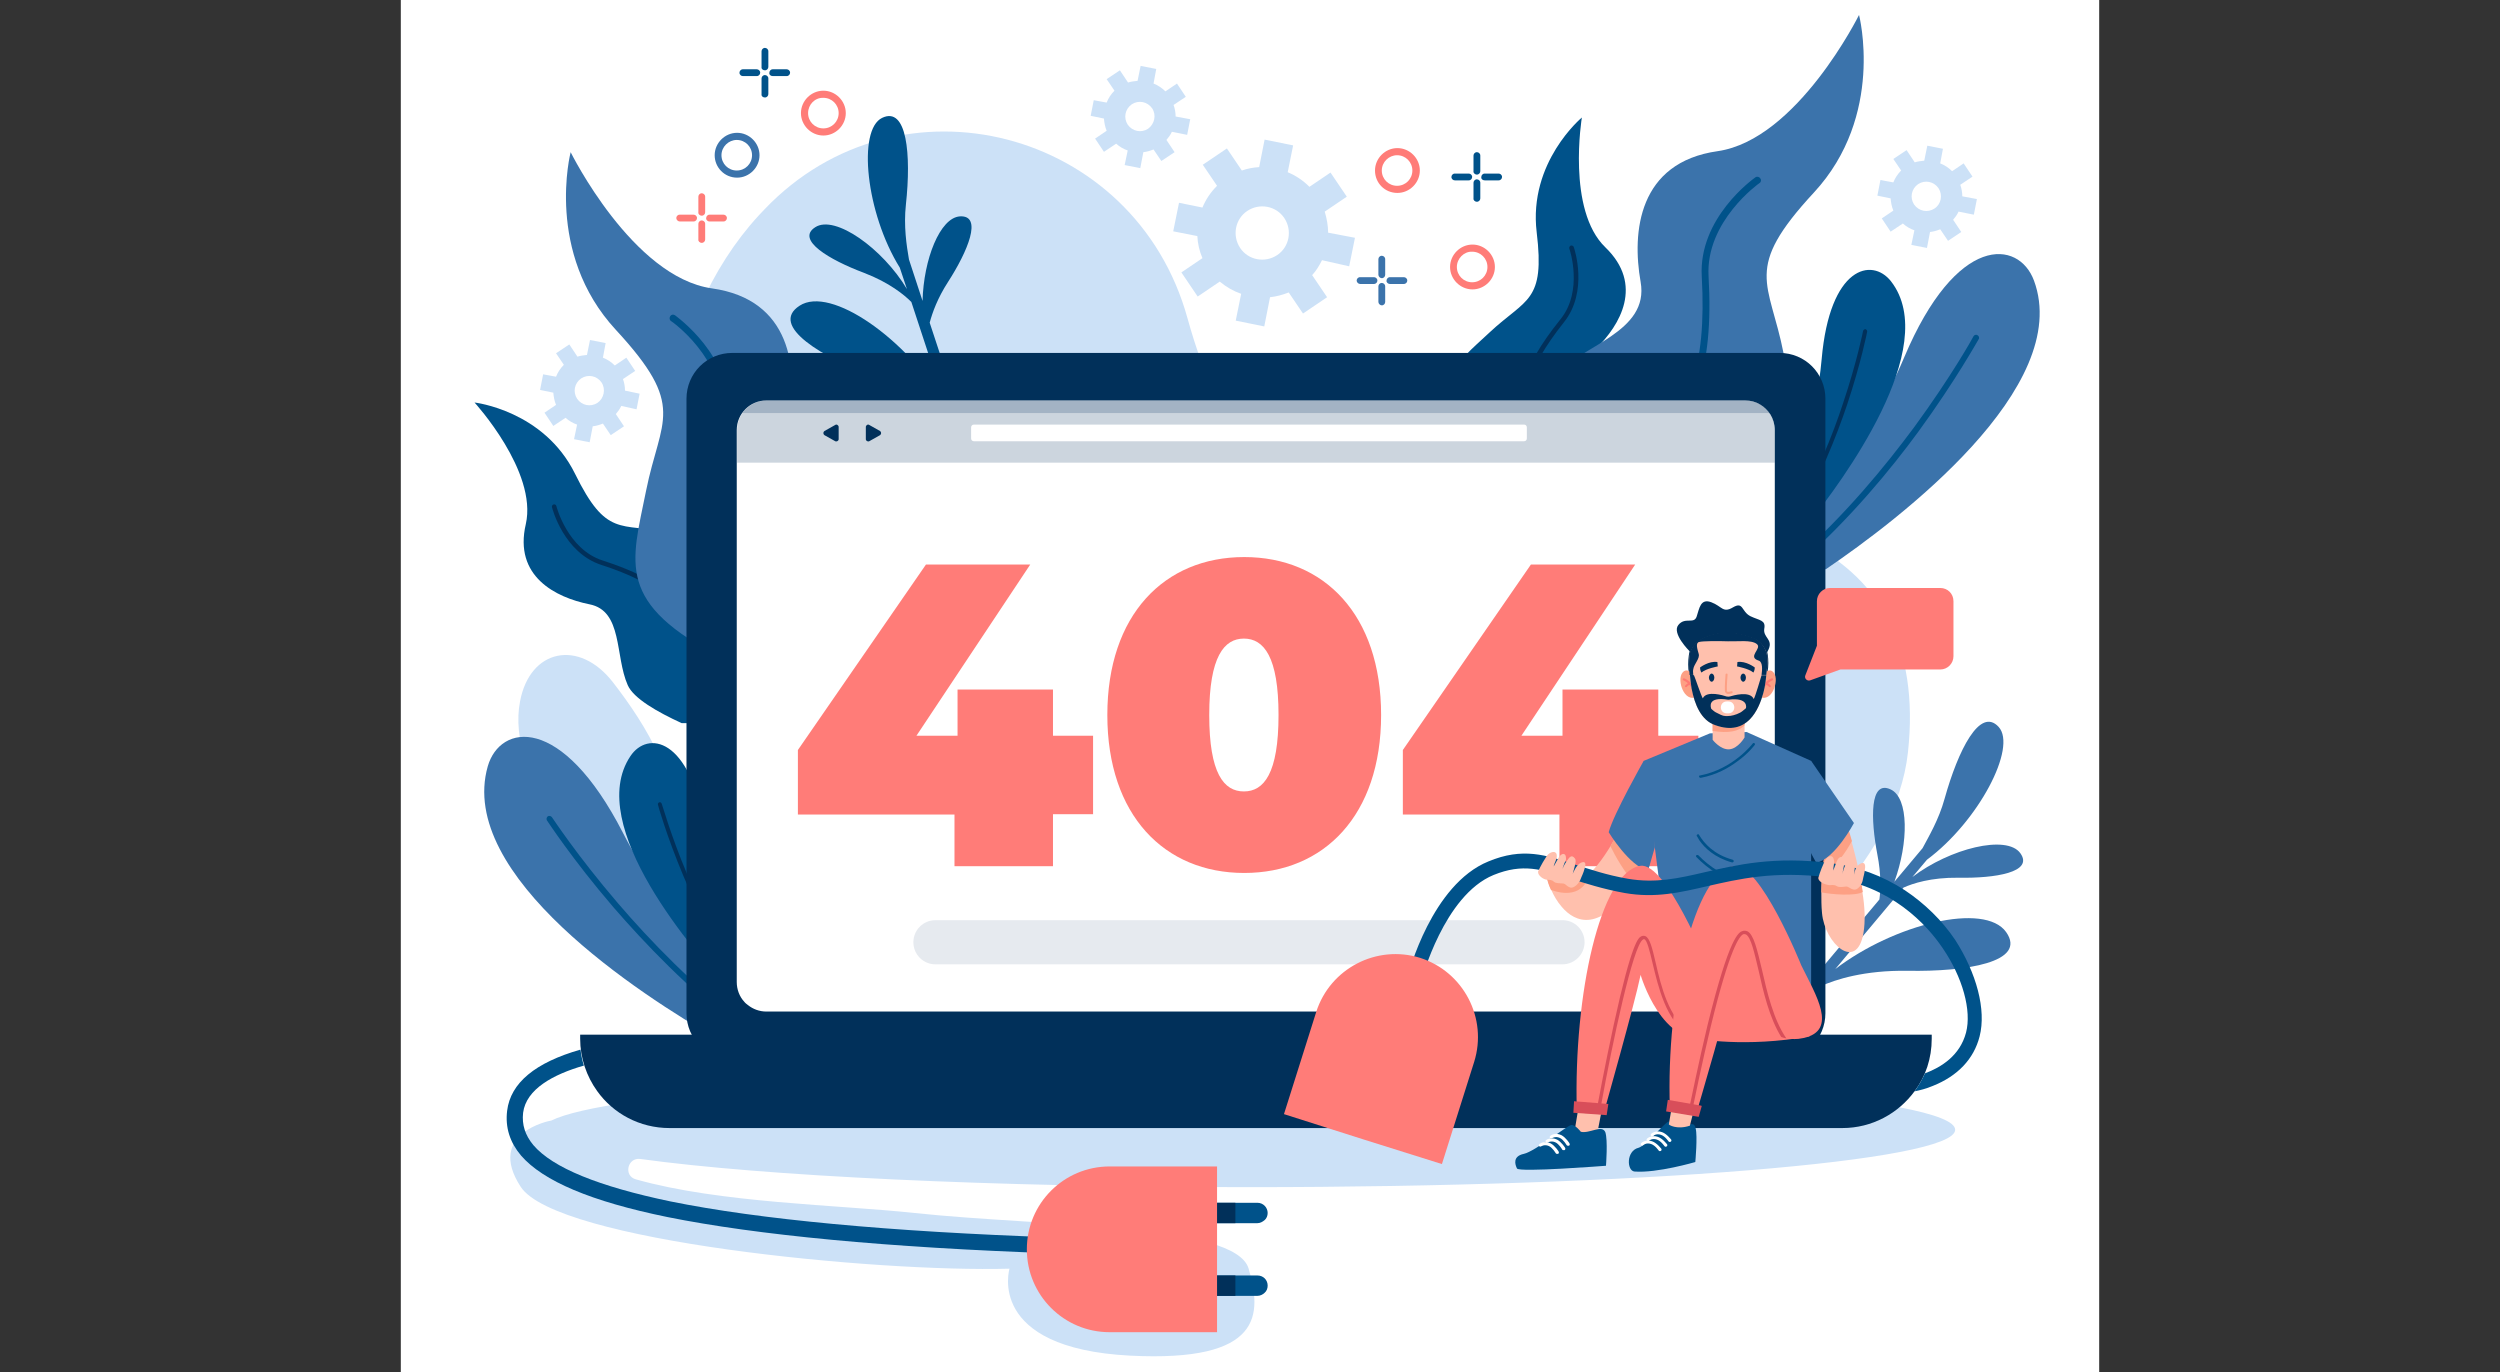 <?xml version="1.0" encoding="utf-8"?>
<!-- Generator: Adobe Illustrator 28.0.0, SVG Export Plug-In . SVG Version: 6.00 Build 0)  -->
<svg version="1.1" xmlns="http://www.w3.org/2000/svg" xmlns:xlink="http://www.w3.org/1999/xlink" x="0px" y="0px"
	 viewBox="0 0 736 404" style="enable-background:new 0 0 736 404;" xml:space="preserve">
<rect x="0" y="0" width="736" height="404" fill="#333333" stroke="none"/>
<style type="text/css">
	.st0{fill:#FFFFFF;}
	.st1{fill:#CCE1F7;}
	.st2{fill:#3B73AB;}
	.st3{fill:#00528A;}
	.st4{fill:#01305A;}
	.st5{fill:#FF7C78;}
	.st6{opacity:0.2;fill:#01305A;}
	.st7{opacity:0.1;fill:#01305A;}
	.st8{fill:#FFC0AD;}
	.st9{fill:#FDA084;}
	.st10{fill:#D84E5A;}
	.st11{fill:#FF7972;}
</style>
<g id="BACKGROUND">
	<rect x="118" y="-51" class="st0" width="500" height="500"/>
</g>
<g id="OBJECTS">
	<g>
		<g>
			<path class="st1" d="M349.6,93.7c-15.4-55.8-84.7-73.8-124.5-32.1c-0.6,0.6-1.1,1.2-1.7,1.8c-57,61.9-30.1,214.5,88.8,253.2
				c118.9,38.7,242.6-32,249.5-95.1c6.9-63.1-47.9-83-133-65.3C380.7,166.3,359.2,128.5,349.6,93.7z"/>
			<path class="st1" d="M469.6,106.6c-15.9,2.6-20.3,16.7-8,26.7c4.1,3.3,9.9,6.1,18.1,7.4c31.5,5.2,48.2-8.7,35.5-26.7
				C507.4,102.8,485.3,104,469.6,106.6z"/>
			<path class="st1" d="M180.4,200.8c-9.9-12.7-24.4-9.8-27.3,5.7c-1,5.1-0.6,11.6,2.2,19.5c10.5,30.1,30.7,38.1,40.5,18.4
				C201.9,232.2,190.2,213.4,180.4,200.8z"/>
			<path class="st1" d="M397.2,78.4l1.7-8.4l-7.9-1.5c0-2.1-0.4-4.2-1-6.2l6.5-4.4l-4.8-7.1l-6.2,4.2c-1.9-1.9-4-3.3-6.4-4.3
				l1.6-7.9l-8.4-1.7l-1.6,8.1c-1.7,0.1-3.4,0.4-5.1,1l-4.4-6.5l-7.1,4.8l4.2,6.2c-1.9,1.9-3.3,4-4.3,6.4l-6.9-1.4l-1.7,8.4l7.1,1.4
				c0.1,2.2,0.6,4.4,1.5,6.5l-6.2,4.2l4.8,7.1l6.5-4.4c1.9,1.6,4,2.8,6.3,3.6l-1.6,7.9l8.4,1.7l1.7-8.6c1.9-0.2,3.7-0.7,5.5-1.4
				l4.2,6.2l7.1-4.8l-4.4-6.5c1.2-1.3,2.1-2.8,2.9-4.4L397.2,78.4z M376,75.1c-3.6,2.4-8.5,1.5-10.9-2.1c-2.4-3.6-1.5-8.5,2.1-10.9
				c3.6-2.4,8.5-1.5,10.9,2.1S379.6,72.7,376,75.1z"/>
			<path class="st1" d="M349.5,39.7l0.9-4.6l-4.3-0.8c0-1.1-0.2-2.3-0.6-3.4l3.6-2.4l-2.6-3.9l-3.4,2.3c-1-1-2.2-1.8-3.5-2.3
				l0.8-4.3l-4.6-0.9l-0.9,4.4c-0.9,0.1-1.9,0.2-2.8,0.5l-2.4-3.6l-3.9,2.6l2.3,3.4c-1,1-1.8,2.2-2.3,3.5l-3.8-0.7l-0.9,4.6l3.9,0.8
				c0.1,1.2,0.3,2.4,0.8,3.6l-3.4,2.3l2.6,3.9l3.6-2.4c1,0.9,2.2,1.6,3.4,2l-0.9,4.3l4.6,0.9l0.9-4.7c1-0.1,2-0.4,3-0.8l2.3,3.4
				l3.9-2.6l-2.4-3.6c0.6-0.7,1.2-1.5,1.6-2.4L349.5,39.7z M338,37.9c-2,1.3-4.6,0.8-6-1.2c-1.3-2-0.8-4.6,1.2-6
				c2-1.3,4.6-0.8,6,1.2C340.5,33.9,339.9,36.5,338,37.9z"/>
			<path class="st1" d="M581.1,63.2l0.9-4.6l-4.3-0.8c0-1.1-0.2-2.3-0.6-3.4l3.6-2.4l-2.6-3.9l-3.4,2.3c-1-1-2.2-1.8-3.5-2.3
				l0.8-4.3l-4.6-0.9l-0.9,4.4c-0.9,0.1-1.9,0.2-2.8,0.5l-2.4-3.6l-3.9,2.6l2.3,3.4c-1,1-1.8,2.2-2.3,3.5l-3.8-0.7l-0.9,4.6l3.9,0.8
				c0.1,1.2,0.3,2.4,0.8,3.6l-3.4,2.3l2.6,3.9l3.6-2.4c1,0.9,2.2,1.6,3.4,2l-0.9,4.3l4.6,0.9l0.9-4.7c1-0.1,2-0.4,3-0.8l2.3,3.4
				l3.9-2.6l-2.4-3.6c0.6-0.7,1.2-1.5,1.6-2.4L581.1,63.2z M569.5,61.4c-2,1.3-4.6,0.8-6-1.2c-1.3-2-0.8-4.6,1.2-6
				c2-1.3,4.6-0.8,6,1.2C572,57.4,571.5,60.1,569.5,61.4z"/>
			<path class="st1" d="M187.4,120.5l0.9-4.6L184,115c0-1.1-0.2-2.3-0.6-3.4l3.6-2.4l-2.6-3.9l-3.4,2.3c-1-1-2.2-1.8-3.5-2.3
				l0.8-4.3l-4.6-0.9l-0.9,4.4c-0.9,0.1-1.9,0.2-2.8,0.5l-2.4-3.6l-3.9,2.6l2.3,3.4c-1,1-1.8,2.2-2.3,3.5l-3.8-0.7l-0.9,4.6l3.9,0.8
				c0.1,1.2,0.3,2.4,0.8,3.6l-3.4,2.3l2.6,3.9l3.6-2.4c1,0.9,2.2,1.6,3.4,2l-0.9,4.3l4.6,0.9l0.9-4.7c1-0.1,2-0.4,3-0.8l2.3,3.4
				l3.9-2.6l-2.4-3.6c0.6-0.7,1.2-1.5,1.6-2.4L187.4,120.5z M175.9,118.6c-2,1.3-4.6,0.8-6-1.2c-1.3-2-0.8-4.6,1.2-6
				c2-1.3,4.6-0.8,6,1.2C178.4,114.6,177.8,117.3,175.9,118.6z"/>
		</g>
	</g>
	<path class="st1" d="M367.7,349.5c-76.3,0-143-3.3-179.2-8.3c-3.8-0.5-5,5-1.3,6c24.7,7,59.7,7.5,82,9.9c38.5,4.1,94.5,3,98.4,16.4
		c3.9,13.4,4.3,27.6-34.9,25.6c-42.6-2.2-35.5-25.6-35.5-25.6c-39.5,1.1-133.5-8.1-143.9-24.1c-10.3-15.8,8.6-19.5,9-19.5
		c0,0,0,0,0,0c15.9-8,101.8-14.2,205.3-14.2c114.9,0,208,7.5,208,16.9C575.7,341.9,482.5,349.5,367.7,349.5z"/>
	<g>
		<g>
			<path class="st2" d="M225.2,300.6c-9.2-9.2-29.2-30.9-41.8-55.4c-18.1-35.3-36.2-32.1-39.8-19.6c-9.2,32.2,45,67.3,67.5,80.2
				L225.2,300.6z"/>
			<g>
				<path class="st3" d="M220.2,302.4c-15.8-11.8-29.1-25.8-38.2-36.4c-12.1-14.1-19.4-25.3-19.5-25.4c-0.3-0.4-0.8-0.5-1.2-0.3
					c-0.4,0.3-0.5,0.8-0.3,1.2c0.1,0.1,7.4,11.4,19.6,25.6c9,10.4,22.1,24.2,37.6,36L220.2,302.4z"/>
			</g>
		</g>
		<g>
			<path class="st3" d="M222.9,288.2c-4.2-8.5-12.3-26.2-15.3-44.3c-4.5-27-17-28.8-22-21.3c-13.7,20.4,19.1,58.1,29.5,69.2
				L222.9,288.2z"/>
			<g>
				<path class="st4" d="M219.9,289.6c-8-11.2-13.8-23.3-17.6-32.2c-5-11.9-7.4-20.8-7.5-20.8c-0.1-0.3-0.4-0.5-0.7-0.4
					c-0.3,0.1-0.5,0.4-0.4,0.7c0,0.1,2.5,9.1,7.5,21c3.8,8.9,9.6,21.1,17.6,32.3L219.9,289.6z"/>
			</g>
		</g>
		<g>
			<path class="st2" d="M523.1,163.6c8.4-9.9,26.8-33,37.5-58.4c15.4-36.5,33.7-34.7,38.2-22.6c11.6,31.4-39.8,70.4-61.3,85
				L523.1,163.6z"/>
			<g>
				<path class="st3" d="M528.1,165c14.9-13,27.1-28,35.4-39.2c11-15,17.5-26.7,17.5-26.8c0.2-0.4,0.8-0.6,1.2-0.3
					c0.4,0.2,0.6,0.8,0.3,1.2c-0.1,0.1-6.6,11.9-17.6,27c-8.1,11.1-20.2,25.8-34.8,38.7L528.1,165z"/>
			</g>
		</g>
		<g>
			<path class="st3" d="M524.4,151c3.6-8.8,10.3-27,11.9-45.3c2.4-27.3,14.8-30,20.4-22.9c15.1,19.4-14.7,59.3-24.2,71.2L524.4,151z
				"/>
			<g>
				<g>
					<g>
						<path class="st4" d="M527.5,152.2c7.1-11.7,12.1-24.3,15.1-33.5c4.1-12.2,5.9-21.3,5.9-21.3c0.1-0.3,0.4-0.5,0.7-0.5
							c0.3,0.1,0.5,0.4,0.5,0.7c0,0.1-1.8,9.2-5.9,21.5c-3.1,9.2-8,21.7-15.1,33.5L527.5,152.2z"/>
					</g>
				</g>
			</g>
		</g>
		<path class="st3" d="M266.7,60.2c1.6-14.7,0.3-29-7-25.5c-7.3,3.5-4.8,28,5.2,44.1l2.1,6.3c-7.1-11.9-21.2-22-27-18.2
			c-5.8,3.7,4.2,9.6,14.3,13.4c7.6,2.9,12,6.6,14,8.6l9.8,29.8c-11.2-18.8-33.5-34.7-42.7-28.7c-9.1,5.9,6.7,15.2,22.6,21.3
			c12,4.6,18.9,10.3,22.1,13.6l2,5.9c1.1-0.2,2.2-0.4,3.2-0.6L273.7,95c0.8-3,2.3-7.2,5.4-12c5.8-9,10.3-19.7,3.5-19.3
			c-5.9,0.4-10.7,12.7-11,24.9l-4-12.2C266.9,72.3,266,66.6,266.7,60.2z"/>
		<path class="st2" d="M572.5,235.1c4-14.3,10.4-27.1,15.9-21.1c5.5,6-5.9,27.8-21.1,39.1l-4.3,5.1c11-8.4,27.8-12.6,31.8-7
			c4,5.6-7.5,7.4-18.2,7.2c-8.2-0.1-13.5,1.7-16.2,2.9l-20.1,24c17.4-13.3,44-19.8,50.3-10.9c6.3,8.9-11.9,11.7-28.9,11.4
			c-12.9-0.2-21.4,2.6-25.6,4.5l-4,4.8c-0.9-0.6-1.9-1.1-2.8-1.7l24-28.6c0.4-3.1,0.5-7.6-0.6-13.2c-2-10.5-2.3-22.1,3.9-19.2
			c5.4,2.5,5.3,15.7,1.1,27.2l8.3-9.9C567.8,246.3,570.8,241.3,572.5,235.1z"/>
		<g>
			<g>
				<g>
					<path class="st3" d="M238.8,212.8h16.5c-8.9-1.5-30.9-10.9-32.9-29.9c-2.5-24-11.1-23.7-25.5-26.3s-18.4,1.6-27.6-17.1
						c-9.2-18.7-29.6-21-29.6-21s18.6,20.3,15.1,35.8c-3.6,15.4,8.8,21.6,18.7,23.6c9.9,1.9,7.5,15.2,11.3,23.8
						c1.7,3.9,8.7,7.9,15.9,11.2H238.8z"/>
				</g>
			</g>
			<g>
				<g>
					<g>
						<path class="st4" d="M203.1,189.1c0.7,7.2,4.9,15.8,11.1,22.9c0.2,0.3,0.4,0.5,0.7,0.8h1.9c-0.5-0.6-1-1.1-1.5-1.7
							c-5.9-6.8-10.1-15.3-10.7-22.1c-1.1-10.9-9.5-18.3-27.2-24c-10.3-3.3-13.6-15.9-13.6-16c-0.1-0.4-0.5-0.6-0.8-0.5
							c-0.4,0.1-0.6,0.5-0.5,0.8c0.1,0.5,3.5,13.4,14.5,17C194,171.8,202.1,178.9,203.1,189.1z"/>
					</g>
				</g>
			</g>
		</g>
		<g>
			<g>
				<g>
					<path class="st2" d="M230.3,212.8h34.6c0,0,0-0.1,0-0.1c1-3.5,1.5-7,1.6-10.6c0.4-12.1,0.6-42.5-7.2-50.3
						c-9.8-9.8-29.6-13.6-27-28.4c2.6-14.8,0.7-35.2-22.7-38.5c-23.4-3.3-41.6-40.1-41.6-40.1s-7.7,29.6,13.3,52.3s13.2,26,8.9,47.4
						s-9.2,33.1,22.8,49.4C221.9,198.4,227.2,205.2,230.3,212.8z"/>
				</g>
			</g>
			<g>
				<g>
					<path class="st3" d="M212.5,121.8c-1.5,27.7,4.2,43.3,18.7,50.7c9.1,4.6,18.7,14.9,25,26.8c2,3.8,4,8.3,5.6,13.5h2.1
						c-1.6-5.6-3.8-10.5-5.9-14.5c-6.6-12.5-16.3-22.8-25.9-27.6c-13.7-6.9-19.1-21.9-17.6-48.7c1-17.2-15.2-28.7-15.8-29.2
						c-0.5-0.3-1.1-0.2-1.4,0.3c-0.3,0.5-0.2,1.1,0.2,1.4C197.7,94.5,213.4,105.7,212.5,121.8z"/>
				</g>
			</g>
		</g>
		<g>
			<g>
				<g>
					<path class="st3" d="M432.2,157.9H449l17.1-11.1c4.2-6.6,7.9-13.8,7.2-18c-1.5-9.2-10.8-19-3.5-26.1c7.2-7,14.2-18.9,2.8-29.9
						c-11.4-11-6.9-38.2-6.9-38.2s-15.8,13.1-13.3,33.8c2.5,20.6-3.1,19.4-13.8,29.4c-10.7,10-18.1,14.4-7,35.9
						C435.7,141.6,434.9,150.4,432.2,157.9z"/>
				</g>
			</g>
			<g>
				<g>
					<g>
						<path class="st4" d="M451,128.4c3.3,6.4,4.5,15.9,3.2,25.2c0,0.3-0.1,0.7-0.2,1l-1.6,1c0.1-0.8,0.3-1.5,0.4-2.2
							c1.3-9,0.1-18.3-3.1-24.4c-5-9.7-2-20.5,9.7-35c6.8-8.4,2.7-20.7,2.6-20.8c-0.1-0.4,0.1-0.7,0.4-0.9c0.4-0.1,0.8,0.1,0.9,0.4
							c0.2,0.5,4.4,13.1-2.9,22.2C449.3,108.9,446.3,119.2,451,128.4z"/>
					</g>
				</g>
			</g>
		</g>
		<g>
			<g>
				<path class="st2" d="M495.6,157.9c2-1.6,4.2-3.1,6.7-4.4c32-16.3,27-28.1,22.8-49.4c-4.2-21.4-12.1-24.7,8.9-47.4
					c21-22.7,13.3-52.3,13.3-52.3s-18.2,36.7-41.6,40.1c-23.4,3.3-25.3,23.8-22.7,38.5c2.6,14.8-17.1,18.6-27,28.4
					c-7.1,7.1-7.6,32.9-7.3,46.6H495.6z"/>
			</g>
			<g>
				<g>
					<path class="st3" d="M459.8,157.9c6.3-11.5,15.6-21.4,24.5-25.9c14.5-7.3,20.3-22.9,18.7-50.7c-0.9-16.1,14.8-27.3,15-27.4
						c0.5-0.3,0.6-1,0.2-1.4c-0.3-0.5-1-0.6-1.4-0.3c-0.7,0.5-16.8,12-15.8,29.2c1.5,26.8-3.9,41.8-17.6,48.7
						c-9.6,4.9-19.3,15.2-25.9,27.6c0,0,0,0,0,0.1H459.8z"/>
				</g>
			</g>
		</g>
	</g>
	<g>
		<g>
			<g>
				<path class="st4" d="M537.4,117.4v180.9c0,7.5-6,13.5-13.5,13.5H215.6c-7.5,0-13.5-6-13.5-13.5V117.4c0-7.5,6-13.5,13.5-13.5
					h308.3C531.4,103.9,537.4,109.9,537.4,117.4z"/>
				<path class="st0" d="M522.5,126.6v162.5c0,4.8-3.9,8.7-8.7,8.7H225.6c-2,0-3.9-0.7-5.4-1.9c-0.4-0.3-0.8-0.6-1.1-1
					c-1.4-1.5-2.2-3.6-2.2-5.8V126.6c0-4.8,3.9-8.7,8.7-8.7h288.2c1.6,0,3.1,0.4,4.4,1.2c1.2,0.7,2.2,1.7,3,2.9
					C522,123.3,522.5,124.9,522.5,126.6z"/>
				<g>
					<g>
						<path class="st5" d="M321.8,239.7H310V255H281v-15.2h-46.1v-19l37.7-54.6h30.7l-33.5,50.4h12.1v-13.6H310v13.6h11.8V239.7z"/>
					</g>
					<g>
						<path class="st5" d="M326,210.5c0-29.5,16.8-46.5,40.3-46.5c23.5,0,40.3,17,40.3,46.5c0,29.5-16.8,46.5-40.3,46.5
							C342.8,257,326,240,326,210.5z M376.4,210.5c0-17.1-4.3-22.5-10.2-22.5c-5.8,0-10.2,5.3-10.2,22.5s4.3,22.5,10.2,22.5
							C372.1,233,376.4,227.7,376.4,210.5z"/>
					</g>
					<g>
						<path class="st5" d="M500,239.7h-11.8V255h-29.1v-15.2H413v-19l37.7-54.6h30.7l-33.5,50.4H460v-13.6h28.2v13.6H500V239.7z"/>
					</g>
				</g>
			</g>
			<path class="st4" d="M568.7,304.6v1.2c0,5.8-1.8,11.1-5,15.4c-4.8,6.6-12.6,10.9-21.3,10.9H197.1c-8.8,0-16.6-4.3-21.3-10.9
				c-3.1-4.3-5-9.7-5-15.4v-1.2H568.7z"/>
			<path class="st4" d="M325.1,304.6v0.3c0,2.1,1.4,3.8,3.1,3.8h81.2c1.7,0,3.1-1.7,3.1-3.8v-0.3H325.1z"/>
			<g>
				<path class="st6" d="M522.5,126.6v9.6H217v-9.6c0-1.8,0.6-3.6,1.6-5c1.6-2.2,4.2-3.7,7.1-3.7h288.2c2.9,0,5.5,1.5,7.1,3.7
					C521.9,123,522.5,124.7,522.5,126.6z"/>
				<path class="st0" d="M448.7,129.9h-162c-0.4,0-0.8-0.3-0.8-0.8v-3.3c0-0.4,0.3-0.8,0.8-0.8h162c0.4,0,0.8,0.3,0.8,0.8v3.3
					C449.5,129.6,449.1,129.9,448.7,129.9z"/>
				<path class="st4" d="M246.9,127.5v1.8c0,0.5-0.6,0.8-1,0.6l-1.6-0.9l-1.6-0.9c-0.4-0.3-0.4-0.9,0-1.2l1.6-0.9l1.6-0.9
					c0.4-0.3,1,0.1,1,0.6V127.5z"/>
				<path class="st4" d="M254.9,127.5v1.8c0,0.5,0.6,0.8,1,0.6l1.6-0.9l1.6-0.9c0.4-0.3,0.4-0.9,0-1.2l-1.6-0.9l-1.6-0.9
					c-0.4-0.3-1,0.1-1,0.6V127.5z"/>
			</g>
			<path class="st6" d="M520.9,121.6H218.5c1.6-2.2,4.2-3.7,7.1-3.7h288.2C516.8,117.9,519.4,119.4,520.9,121.6z"/>
			<path class="st7" d="M460,283.9H275.4c-3.6,0-6.5-2.9-6.5-6.5l0,0c0-3.6,2.9-6.5,6.5-6.5H460c3.6,0,6.5,2.9,6.5,6.5v0
				C466.5,280.9,463.6,283.9,460,283.9z"/>
		</g>
	</g>
	<g>
		<g>
			<path class="st8" d="M485.1,252.7c-1.4,2.7-2.8,5.1-4.1,7.1c-9.9,15-17.3,11.8-21.2,7.2c-1.4-1.6-2.4-3.4-3.1-5
				c-1.2-2.6-1.6-4.9-1.7-5.9l1.8,0.4c2.2,1,5.8,2.4,8.5,2c0.3-0.1,0.7-0.1,1-0.3c2.4-0.9,5.7-5.6,7.9-9.2c1.4-2.4,2.4-4.2,2.4-4.2
				L485.1,252.7z"/>
			<path class="st9" d="M485.1,252.7c-1.4,2.7-2.8,5.1-4.1,7.1c-2.8-3.1-5.4-7.6-6.9-10.7c1.4-2.4,2.4-4.2,2.4-4.2L485.1,252.7z"/>
			<path class="st9" d="M467.3,259c0,0-2,6.1-10.7,3c-1.2-2.6-1.6-4.9-1.7-5.9l1.8,0.4c2.2,1,5.8,2.4,8.5,2L467.3,259z"/>
		</g>
		<g>
			<path class="st8" d="M548.6,274.7c-2,11.5-11.4,3.1-12.2-5.9c-0.2-2-0.2-4.1-0.2-6.1c0-1.9,0.1-3.7,0.3-5.3c0-0.3,0-0.6,0.1-0.9
				c0.3-3.9,0.8-6.7,0.8-6.7l6.1-7.5c0,0,0.7,2.1,1.6,5.4c0.8,3,1.9,7,2.6,11.2c0.2,1.3,0.4,2.5,0.6,3.8
				C549,266.9,549.2,271.2,548.6,274.7z"/>
			<path class="st9" d="M545.2,247.6c-1.8,3.3-4.8,7.8-8.7,9.8c0-0.3,0-0.6,0.1-0.9c0.3-3.9,0.8-6.7,0.8-6.7l6.1-7.5
				C543.5,242.2,544.3,244.3,545.2,247.6z"/>
			<path class="st9" d="M548.4,262.6c-2.2,1.3-9.5,0.7-12.2,0.1c0-2.2,0.2-4.3,0.3-6.2l11.2,2.3C548,260,548.2,261.3,548.4,262.6z"
				/>
		</g>
		<path class="st2" d="M483.9,224c0,0-8.9,15.7-10.3,21c0,0,6.1,10.1,11.6,11.3l2-6.9C487.1,249.3,487.4,227.7,483.9,224z"/>
		<g>
			<path class="st2" d="M503.4,215.9l-19.5,8.1l8.6,66.8c0,0,26.8,3.8,40.7,0V224l-19-8.5L503.4,215.9z"/>
			<g>
				<g>
					<path class="st3" d="M499.4,252.3c3.3,3.4,7.9,6.6,14.3,8.5c0.2,0.1,0.5-0.1,0.5-0.4c0,0,0,0,0,0c0-0.2-0.1-0.4-0.3-0.4
						c-6.2-1.8-10.7-4.9-13.9-8.2c-0.2-0.2-0.7-0.1-0.7,0.2c0,0,0,0,0,0C499.3,252.1,499.3,252.2,499.4,252.3z"/>
				</g>
				<g>
					<path class="st3" d="M499.5,246L499.5,246c0,0.1,0,0.2,0.1,0.2c0.2,0.4,0.5,0.8,0.7,1.2c1.5,2.2,4.5,5.1,9.6,6.5
						c0,0,0.1,0,0.1,0c0.2,0,0.3-0.1,0.4-0.3c0.1-0.2-0.1-0.4-0.3-0.5c-5.5-1.5-8.4-4.8-9.9-7.3C500.1,245.4,499.5,245.6,499.5,246z
						"/>
				</g>
				<g>
					<g>
						<path class="st3" d="M500.2,228.6C500.2,228.6,500.2,228.6,500.2,228.6c0,0.2,0.2,0.4,0.5,0.4c4.7-0.9,8.3-3,10.7-4.8
							c3.4-2.4,5.1-4.8,5.2-4.9c0.1-0.2,0.1-0.4-0.1-0.5c-0.2-0.1-0.4-0.1-0.5,0.1c-0.1,0.1-5.7,7.5-15.5,9.4
							C500.4,228.2,500.2,228.4,500.2,228.6z"/>
					</g>
				</g>
			</g>
		</g>
		<g>
			<g>
				<g>
					<path class="st8" d="M470.3,333.3l2.1-10.8h-7.1l-1.7,10.2C463.5,332.7,466.4,334.6,470.3,333.3z"/>
					<path class="st3" d="M465.4,333.2c0,0-1.6-2.1-2.8-2c-1.2,0.1-10.7,7.8-14,8.5c-3.3,0.7-2.6,3.1-2,4.3
						c0.6,1.2,26.2-0.8,26.2-0.8s0.6-7.6-0.2-9.9C471.6,331,468,333.8,465.4,333.2z"/>
					<g>
						<g>
							<g>
								<g>
									<path class="st0" d="M460.2,338.6c0.1,0,0.2,0,0.4,0c0.2-0.1,0.3-0.4,0.2-0.6c0-0.1-1.1-1.8-2.4-2.5
										c-1.8-0.9-3.2,0.1-3.3,0.2c-0.2,0.2-0.2,0.4-0.1,0.6c0.2,0.2,0.4,0.2,0.6,0.1c0,0,1-0.7,2.3-0.1c1.1,0.5,2,2.1,2,2.1
										C460,338.5,460,338.6,460.2,338.6z"/>
								</g>
							</g>
						</g>
						<g>
							<g>
								<g>
									<path class="st0" d="M461.5,337.3c0.1,0,0.2,0,0.4,0c0.2-0.1,0.3-0.4,0.2-0.6c0-0.1-1.1-1.8-2.4-2.5
										c-1.8-0.9-3.2,0.1-3.3,0.2c-0.2,0.2-0.2,0.4-0.1,0.6c0.2,0.2,0.4,0.2,0.6,0.1c0,0,1-0.7,2.3-0.1c1.1,0.5,2,2.1,2,2.1
										C461.3,337.2,461.4,337.3,461.5,337.3z"/>
								</g>
							</g>
						</g>
						<g>
							<path class="st0" d="M458.3,339.7c0.1,0,0.2,0,0.4,0c0.2-0.1,0.3-0.4,0.2-0.6c0-0.1-1.1-1.8-2.4-2.5
								c-1.8-0.9-3.2,0.1-3.3,0.2c-0.2,0.2-0.2,0.4-0.1,0.6c0.2,0.2,0.4,0.2,0.6,0.1c0,0,1-0.7,2.3-0.1c1.1,0.5,2,2.1,2,2.1
								C458.1,339.6,458.2,339.7,458.3,339.7z"/>
						</g>
					</g>
				</g>
			</g>
			<g>
				<g>
					<g>
						<path class="st5" d="M502.7,284.1c0,0-12.2-30.4-19.8-29.2c-11.8,1.9-19.6,38-18.7,71.7l8.1,0.5c0,0,9-31.8,10.7-40.1
							c0,0,6.2,21.6,20.3,18.6C513.6,303.4,506.8,292.8,502.7,284.1z"/>
					</g>
				</g>
			</g>
			<g>
				<path class="st10" d="M471.3,325.7l-1-0.2c0-0.1,2.2-11.9,4.8-23.9c5.3-24.4,7.3-25.5,8-25.9c0.5-0.3,1-0.2,1.3-0.1
					c1.3,0.6,2,3.4,3,7.7c1.6,7,3.9,16.5,10.1,20.5l-0.5,0.8c-6.5-4.2-8.8-14-10.5-21.1c-0.8-3.4-1.6-6.7-2.4-7
					c-0.1,0-0.2-0.1-0.4,0.1C480.8,278.2,474.7,306.9,471.3,325.7z"/>
			</g>
			<polygon class="st10" points="463.4,324.2 473.3,325 473.5,325 473,328.3 463.2,327.6 			"/>
		</g>
		<g>
			<g>
				<path class="st5" d="M499.6,305.8c0,0,14.2,2.7,33.1-0.7c-1.6-7.8-5.1-13.9-10.8-19.3l-25.4,1.8
					C494.8,293.6,496,299.7,499.6,305.8z"/>
				<g>
					<g>
						<path class="st3" d="M495.5,330.9c0,0-3.4-0.7-4.3-0.7c-0.9,0.1-6.8,7.2-8.8,7.7c-3.7,0.9-3.5,6.8-1.2,7
							c6.7,0.5,17.9-2.8,17.9-2.8s0.7-7.6,0.1-9.9C498.7,329.9,497.4,331.6,495.5,330.9z"/>
						<path class="st8" d="M497.5,331.4l2.5-9.7h-7.1l-1.6,9.3C491.2,331.1,493.6,332.7,497.5,331.4z"/>
						<g>
							<g>
								<g>
									<g>
										<path class="st0" d="M490.3,337.6c0.1,0,0.2,0,0.4-0.1c0.2-0.2,0.2-0.4,0.1-0.6c-0.1-0.1-1.3-1.7-2.7-2.2
											c-1.9-0.7-3.2,0.5-3.2,0.5c-0.2,0.2-0.2,0.5,0,0.6c0.2,0.2,0.5,0.2,0.6,0c0,0,0.9-0.8,2.3-0.3c1.2,0.4,2.2,1.9,2.2,1.9
											C490.1,337.5,490.2,337.6,490.3,337.6z"/>
									</g>
								</g>
							</g>
							<g>
								<path class="st0" d="M491.5,336.2c0.1,0,0.2,0,0.4-0.1c0.2-0.2,0.2-0.4,0.1-0.6c-0.1-0.1-1.3-1.7-2.7-2.2
									c-1.9-0.7-3.2,0.5-3.2,0.5c-0.2,0.2-0.2,0.5,0,0.6c0.2,0.2,0.5,0.2,0.6,0c0,0,0.9-0.8,2.3-0.3c1.2,0.4,2.2,1.9,2.2,1.9
									C491.3,336.1,491.4,336.2,491.5,336.2z"/>
							</g>
							<g>
								<path class="st0" d="M488.6,338.9c0.1,0,0.2,0,0.4-0.1c0.2-0.2,0.2-0.4,0.1-0.6c-0.1-0.1-1.3-1.7-2.7-2.2
									c-1.9-0.7-3.2,0.5-3.2,0.5c-0.2,0.2-0.2,0.5,0,0.6c0.2,0.2,0.5,0.2,0.6,0c0,0,0.9-0.8,2.3-0.3c1.2,0.4,2.2,1.9,2.2,1.9
									C488.4,338.8,488.5,338.9,488.6,338.9z"/>
							</g>
						</g>
					</g>
				</g>
				<path class="st5" d="M530.9,305.6c-1.8,0.4-3.5,0.4-5,0c-0.5-0.1-1-0.2-1.5-0.4c-9.5-3.4-13.8-18.2-13.8-18.2
					c-1.6,8.3-11,40.1-11,40.1l-1.5-0.2l-1-0.1l-5.5-0.7c-1.1-32.7,7.2-69.3,18.9-71.1c7.6-1.2,19.8,29.2,19.8,29.2
					C534.5,292.8,541.3,303.4,530.9,305.6z"/>
				<g>
					<path class="st10" d="M525.9,305.7c-0.5-0.1-1-0.2-1.5-0.4c-3.5-5.6-5.3-13.4-6.7-19.7c-1.2-5-2.2-9.7-3.7-10.5
						c-0.2-0.1-0.4-0.1-0.7-0.1c-1.2,0.4-4.1,4.4-9.6,27c-2.6,10.8-4.8,21.5-5.5,24.9c-0.1,0.7-0.2,1.1-0.2,1.1l-1-0.2
						c0,0,0.1-0.4,0.2-1c0.7-3.3,2.9-14.1,5.5-25c6.5-26.5,9.3-27.4,10.3-27.7c0.5-0.2,1-0.1,1.5,0.1c1.8,1,2.8,5.3,4.2,11.2
						C520.2,292,522.1,300.2,525.9,305.7z"/>
				</g>
				<polygon class="st10" points="491,323.8 500.8,325.5 501,325.6 500.1,328.8 490.5,327.2 				"/>
			</g>
		</g>
		<path class="st2" d="M533.2,224l12.6,18.3c0,0-5.6,10.6-11.1,11.7c0,0-5.7-10-6.4-15.1C527.7,233.8,531.2,224.4,533.2,224z"/>
		<g>
			<path class="st4" d="M497,195.6c0,7.1,4.4,12,11.5,12c7.1,0,12.1-5.3,12.1-12.4c0-7.1-4.2-12.5-11.3-12.5
				C500.7,182.8,497,188.5,497,195.6z"/>
			<path class="st4" d="M497.4,191.7c0,0-5.3-5.2-3.3-7.7c2-2.5,4.6-0.1,5.4-2.5c0.8-2.4,1.1-5.4,4.3-4.2c3.2,1.2,3.4,3.3,6.4,1.5
				c3.1-1.8,2.4,1.2,5.1,2.6c2.7,1.3,4.6,1.1,4.1,3.7c-0.4,2.6,2.6,3.1,1.3,6c-1.2,2.9-2.7,1.4-2.7,1.4L497.4,191.7z"/>
			<g>
				<path class="st9" d="M498.6,198.7c0,0-2-2.6-3.4-0.5c-1.5,2.2,0.6,8.6,4.2,7L498.6,198.7z"/>
				<g>
					<path class="st11" d="M498.5,203.3c-0.1,0-0.3-0.1-0.3-0.2c-0.6-2-2.6-2.8-2.6-2.8c-0.2-0.1-0.2-0.2-0.2-0.4
						c0.1-0.2,0.2-0.2,0.4-0.2c0.1,0,2.4,0.9,3,3.2C498.9,203.1,498.8,203.2,498.5,203.3C498.6,203.3,498.6,203.3,498.5,203.3z"/>
				</g>
				<g>
					<g>
						<g>
							<path class="st11" d="M496.4,202.3c-0.1,0-0.1,0-0.2,0c-0.1-0.1-0.2-0.3-0.1-0.4c0,0,0.4-0.6,1.1-0.9c0.2-0.1,0.3,0,0.4,0.2
								c0.1,0.2,0,0.3-0.2,0.4c-0.6,0.3-0.9,0.7-0.9,0.7C496.6,202.2,496.5,202.3,496.4,202.3z"/>
						</g>
					</g>
				</g>
			</g>
			<g>
				<path class="st9" d="M518.9,198.7c0,0,2-2.6,3.4-0.5c1.5,2.2-0.6,8.6-4.2,7L518.9,198.7z"/>
				<g>
					<path class="st11" d="M518.9,203.3c0.1,0,0.3-0.1,0.3-0.2c0.6-2,2.6-2.8,2.6-2.8c0.2-0.1,0.2-0.2,0.2-0.4
						c-0.1-0.2-0.2-0.2-0.4-0.2c-0.1,0-2.4,0.9-3,3.2C518.6,203.1,518.7,203.2,518.9,203.3C518.9,203.3,518.9,203.3,518.9,203.3z"/>
				</g>
				<g>
					<g>
						<g>
							<path class="st11" d="M521,202.3c0.1,0,0.1,0,0.2,0c0.1-0.1,0.2-0.3,0.1-0.4c0,0-0.4-0.6-1.1-0.9c-0.2-0.1-0.3,0-0.4,0.2
								c-0.1,0.2,0,0.3,0.2,0.4c0.6,0.3,0.9,0.7,0.9,0.7C520.8,202.2,520.9,202.3,521,202.3z"/>
						</g>
					</g>
				</g>
			</g>
			<path class="st8" d="M513.6,210.7v6.4c0,0-1.9,3.3-4.5,3.5c-2.6,0.2-4.9-2.8-4.9-2.8v-6.6L513.6,210.7z"/>
			<path class="st9" d="M513.6,210.7v2.8c-1.7,1.9-4.8,2.4-9.4,1.7v-4.1L513.6,210.7z"/>
			<path class="st8" d="M497.5,198.5c0.1,1.4,0.3,2.8,0.5,4.2c0.9,4.7,2.8,9.4,7,10.8c9.4,3.4,12.8-4.7,14.1-9.4
				c0.1-0.5,0.3-1.1,0.4-1.7c0.2-1.1,0.4-2.4,0.5-3.6c0.2-1.5,0.3-3.1,0.3-4.4c0.1-2.9-1.6-5.5-4.3-6.5c-3.9-1.5-9.7-2.7-15.3,0.5
				c-2.1,1.2-3.3,3.3-3.4,5.7C497.4,195.2,497.4,196.8,497.5,198.5z"/>
			<path class="st4" d="M497.5,198.5c0.1,1.4,0.3,2.8,0.5,4.2c0.9,4.7,2.8,9.4,7,10.8c9.4,3.4,12.8-4.7,14.1-9.4
				c0.1-0.5,0.3-1.1,0.4-1.7c0.2-1.1,0.4-2.4,0.5-3.6h-1.4c-0.3,0.9-1.8,6.2-2.3,7c-1.1-2.6-6.5-0.9-6.5-0.9l0,0
				c-0.3,0.1-0.7,0.2-1,0.2c-0.4,0-0.7-0.1-1-0.2c0,0-5.4-1.8-6.5,0.7c-0.5-0.8-2.3-6.2-2.6-6.8L497.5,198.5z M508.8,206
				c6.2-0.8,5.2,2.5,5.2,2.5c-0.7,0.6-1.3,1.1-1.7,1.3c-1.3,0.7-2.7,1-3.6,1c-0.9,0-1.2,0.2-3.6-1.1c-0.4-0.2-0.8-0.6-1.3-1
				c0,0,0,0,0,0v0C503.6,208.1,502.6,205,508.8,206z"/>
			<path class="st4" d="M504.7,199.5c0,0.7-0.4,1.2-0.8,1.2c-0.4,0-0.8-0.6-0.8-1.2s0.4-1.2,0.8-1.2
				C504.3,198.3,504.7,198.8,504.7,199.5z"/>
			<path class="st4" d="M514,199.5c0,0.7-0.4,1.2-0.8,1.2c-0.4,0-0.8-0.6-0.8-1.2c0-0.7,0.4-1.2,0.8-1.2
				C513.6,198.3,514,198.8,514,199.5z"/>
			<path class="st4" d="M500.5,196.5c0,0,2.6-2,5.1-1.6l0.1,1.3c0,0-3.4,0.6-4.8,1.8C500.6,197.5,500.5,197,500.5,196.5z"/>
			<path class="st4" d="M516.6,196.5c0,0-2.6-2-5.1-1.6l-0.1,1.3c0,0,3.4,0.6,4.8,1.8C516.5,197.5,516.6,197,516.6,196.5z"/>
			<g>
				<path class="st9" d="M508.8,204.3c0.5,0,1-0.2,1.1-0.2c0.2-0.1,0.2-0.2,0.2-0.4c-0.1-0.2-0.2-0.2-0.4-0.2
					c-0.3,0.1-0.9,0.3-1.2,0.1c-0.1,0-0.1-0.1-0.1-0.3c-0.1-1.1,0.2-4.6,0.2-4.7c0-0.2-0.1-0.3-0.3-0.3c-0.2,0-0.3,0.1-0.3,0.3
					c0,0.1-0.3,3.6-0.2,4.8c0,0.4,0.3,0.6,0.4,0.7C508.4,204.3,508.6,204.3,508.8,204.3z"/>
			</g>
			<path class="st0" d="M508.4,206.5c-2.3,0-2.4,3.4-0.1,3.5c0.1,0,0.2,0,0.3,0c0.1,0,0.2,0,0.3,0c2.3-0.1,2.2-3.5-0.1-3.5H508.4z"
				/>
			<path class="st4" d="M520,198.7h-1.4c0.2-1.4,0.4-3.8-0.8-4.2c-3.6-1.1,1.1-3.6-0.6-4.9c-1.6-1.3-5.7-0.7-8.5-0.8
				c-2.8-0.1-7.4-0.1-8.5,0.2c-1.1,0.3-0.5,2.1-0.1,3.5c0.4,1.4-1.4,3-1.6,4.5c-0.1,0.4-0.1,1,0,1.7h-1.1c-0.1-1.8-0.2-3.4-0.1-4.8
				c0-2.4,1.3-4.5,3.4-5.7c5.6-3.2,11.4-2,15.3-0.5c2.7,1,4.4,3.7,4.3,6.5C520.3,195.7,520.2,197.2,520,198.7z"/>
		</g>
		<g>
			<path class="st3" d="M582.8,305.1c-1.7,6.7-6.5,11.7-13.8,14.6c-1.9,0.8-3.8,1.3-5.4,1.6c0.1-0.1,0.1-0.1,0.2-0.2
				c1.1-1.6,2.1-3.3,2.9-5.1c4.8-1.8,10.3-5.2,12.1-12c1.7-6.5-1-16.3-6.9-24.9c-4.6-6.8-15.2-18.5-33.6-20.8
				c-16.1-2-26.5,0.5-35.7,2.6c-7.8,1.8-15.2,3.6-24.3,2c-6.6-1.2-11.7-2.9-16.2-4.3c-8.3-2.7-13.8-4.5-22.4-1
				c-14.6,6-21.2,30.9-21.2,31.1l-4.1-1.1c0.3-1.1,7.1-27.2,23.8-34c10.1-4.2,16.9-1.9,25.4,0.9c4.4,1.4,9.3,3.1,15.6,4.2
				c8.2,1.4,14.9-0.1,22.6-1.9c9.6-2.2,20.4-4.8,37.2-2.7c7.9,1,15.2,3.7,21.8,8c5.7,3.8,10.9,8.8,14.8,14.6
				C581.9,286.5,584.8,297.3,582.8,305.1z"/>
			<g>
				<path class="st5" d="M378,328l9.5-30.1c4.1-12.8,17.8-19.9,30.6-15.9h0c12.8,4.1,19.9,17.8,15.9,30.6l-9.5,30.1
					C405.1,336.6,397.3,334.2,378,328z"/>
			</g>
		</g>
		<g>
			<g>
				<path class="st8" d="M452.8,256.6c0,0,0.8-1.9,2.5-4.5c0.8-1.3,2.8-1.9,3-0.4c0.2,1.2-0.7,2.2-0.9,3.4c0,0,0.4-0.7,1.4-2.5
					c0.9-1.6,2.1-1.5,2.2-0.3c0.2,1.1-0.2,1.1-0.5,2c-0.4,1.2-0.9,2.6-0.9,2.6s0.4-1.7,1.8-3.6c0.6-0.9,1.3-1.9,2.3-0.5
					c0.5,0.7-0.2,2.5-0.7,4.5c0,0,1-2.7,2.4-3.3c1.1-0.5,1.6-0.1,1.2,1.4c-0.5,1.9-0.9,2.4-1.3,3.5c-0.4,1.1-1.9,2.7-3,2.4
					c-1.2-0.4-1.4-1.2-2.2-1.2c-0.8-0.1-2.1,0-2.6-0.5c-0.5-0.5-1.1-0.6-2-0.6C454.5,259,452.7,257.8,452.8,256.6z"/>
			</g>
		</g>
		<g>
			<path class="st8" d="M535.3,258.5c0,0,0.5-2,1.8-4.8c0.6-1.4,2.2-2.4,2.7-0.9c0.4,1.2-0.1,2.3-0.1,3.5c0,0,0.3-0.7,1-2.6
				c0.6-1.7,1.8-1.8,2.2-0.6c0.3,1.1,0,1.1-0.1,2c-0.2,1.2-0.5,2.7-0.5,2.7s0.2-1.7,1.3-3.8c0.5-1,1-2,2.2-0.8
				c0.6,0.6,0.2,2.5,0,4.6c0,0,0.2-2.4,1.5-3.3c1-0.7,1.9-0.7,1.8,0.9c-0.2,2-0.5,2.5-0.7,3.7c-0.2,1.2-1.4,3-2.6,2.8
				c-1.2-0.2-1.6-1-2.4-0.9c-0.8,0.1-2,0.3-2.6-0.1c-0.6-0.4-1.2-0.4-2.1-0.3C537.4,260.5,535.4,259.7,535.3,258.5z"/>
		</g>
		<g>
			<g>
				<g>
					<path class="st3" d="M373.2,357.1c0,0.8-0.3,1.6-0.9,2.1s-1.3,0.9-2.1,0.9h-12v-6h12C371.9,354.1,373.2,355.5,373.2,357.1z"/>
				</g>
				<g>
					<path class="st3" d="M373.2,378.5c0,0.8-0.3,1.6-0.9,2.1c-0.5,0.5-1.3,0.9-2.1,0.9h-12v-6h12
						C371.9,375.5,373.2,376.8,373.2,378.5z"/>
				</g>
				<g>
					<g>
						<rect x="358.3" y="354.1" class="st4" width="5.4" height="6"/>
					</g>
				</g>
				<g>
					<g>
						<rect x="358.3" y="375.5" class="st4" width="5.4" height="6"/>
					</g>
				</g>
			</g>
			<g>
				<path class="st3" d="M310.9,364.3l-0.2,4.7c-49.5-1.7-87.9-5.4-114.2-10.7c-22.5-4.6-36.6-10.6-43.1-18.1
					c-3.3-3.9-4.7-8.3-4.1-13.2c1-8.2,8.3-14.2,21.6-18c0.2,1.6,0.5,3.2,1,4.7c-9,2.6-17,6.9-17.9,13.9c-0.4,3.5,0.6,6.6,3,9.5
					c5.7,6.7,19.3,12.2,40.4,16.6C223.5,359,261.6,362.6,310.9,364.3z"/>
			</g>
			<g>
				<path class="st5" d="M358.3,392.2h-31.6c-13.5,0-24.4-10.9-24.4-24.4l0,0c0-13.5,10.9-24.4,24.4-24.4l31.6,0
					C358.3,363.7,358.3,371.9,358.3,392.2z"/>
			</g>
		</g>
	</g>
	<g>
		<g>
			<g>
				<path class="st5" d="M575.1,177v16.2c0,2.1-1.7,3.9-3.9,3.9h-29.4l-8.9,3.2c-0.9,0.3-1.8-0.6-1.4-1.5l3.4-8.7V177
					c0-2.1,1.7-3.9,3.9-3.9h32.4C573.4,173.1,575.1,174.8,575.1,177z"/>
			</g>
			<g>
				<g>
					<circle class="st5" cx="546.8" cy="185.5" r="2.8"/>
					<circle class="st5" cx="555.7" cy="185.5" r="2.8"/>
					<circle class="st5" cx="564.6" cy="185.5" r="2.8"/>
				</g>
			</g>
		</g>
		<g>
			<g>
				<path class="st5" d="M426.9,78.6c0-3.6,3-6.6,6.6-6.6s6.6,3,6.6,6.6c0,3.6-3,6.6-6.6,6.6S426.9,82.2,426.9,78.6z M428.9,78.6
					c0,2.5,2,4.5,4.5,4.5c2.5,0,4.5-2,4.5-4.5c0-2.5-2-4.5-4.5-4.5C431,74,428.9,76.1,428.9,78.6z"/>
			</g>
			<g>
				<path class="st5" d="M404.8,50.2c0-3.6,3-6.6,6.6-6.6c3.6,0,6.6,3,6.6,6.6s-3,6.6-6.6,6.6C407.7,56.8,404.8,53.9,404.8,50.2z
					 M406.8,50.2c0,2.5,2,4.5,4.5,4.5c2.5,0,4.5-2,4.5-4.5c0-2.5-2-4.5-4.5-4.5C408.9,45.7,406.8,47.7,406.8,50.2z"/>
			</g>
			<g>
				<g>
					<g>
						<path class="st2" d="M406.8,81.9c0.6,0,1-0.5,1-1v-4.6c0-0.6-0.5-1-1-1c-0.6,0-1,0.5-1,1v4.6
							C405.8,81.4,406.3,81.9,406.8,81.9z"/>
					</g>
					<g>
						<path class="st2" d="M406.8,89.9c0.6,0,1-0.5,1-1v-4.6c0-0.6-0.5-1-1-1c-0.6,0-1,0.5-1,1v4.6
							C405.8,89.4,406.3,89.9,406.8,89.9z"/>
					</g>
				</g>
				<g>
					<g>
						<path class="st2" d="M400.4,83.6h4.1c0.6,0,1-0.5,1-1c0-0.6-0.5-1-1-1h-4.1c-0.6,0-1,0.5-1,1
							C399.4,83.1,399.9,83.6,400.4,83.6z"/>
					</g>
					<g>
						<path class="st2" d="M409.2,83.6h4.1c0.6,0,1-0.5,1-1c0-0.6-0.5-1-1-1h-4.1c-0.6,0-1,0.5-1,1
							C408.1,83.1,408.6,83.6,409.2,83.6z"/>
					</g>
				</g>
			</g>
			<g>
				<g>
					<g>
						<g>
							<path class="st3" d="M434.8,51.4c0.6,0,1-0.5,1-1v-4.6c0-0.6-0.5-1-1-1c-0.6,0-1,0.5-1,1v4.6
								C433.7,50.9,434.2,51.4,434.8,51.4z"/>
						</g>
						<g>
							<path class="st3" d="M434.8,59.4c0.6,0,1-0.5,1-1v-4.6c0-0.6-0.5-1-1-1c-0.6,0-1,0.5-1,1v4.6
								C433.7,58.9,434.2,59.4,434.8,59.4z"/>
						</g>
					</g>
					<g>
						<g>
							<path class="st3" d="M428.3,53.1h4.1c0.6,0,1-0.5,1-1c0-0.6-0.5-1-1-1h-4.1c-0.6,0-1,0.5-1,1
								C427.3,52.7,427.8,53.1,428.3,53.1z"/>
						</g>
						<g>
							<path class="st3" d="M437.1,53.1h4.1c0.6,0,1-0.5,1-1c0-0.6-0.5-1-1-1h-4.1c-0.6,0-1,0.5-1,1C436,52.7,436.5,53.1,437.1,53.1
								z"/>
						</g>
					</g>
				</g>
			</g>
		</g>
		<g>
			<g>
				<g>
					<path class="st5" d="M235.8,33.3c0-3.6,3-6.6,6.6-6.6c3.6,0,6.6,3,6.6,6.6c0,3.6-3,6.6-6.6,6.6
						C238.8,39.9,235.8,36.9,235.8,33.3z M237.9,33.3c0,2.5,2,4.5,4.5,4.5c2.5,0,4.5-2,4.5-4.5c0-2.5-2-4.5-4.5-4.5
						C239.9,28.7,237.9,30.8,237.9,33.3z"/>
				</g>
			</g>
			<g>
				<path class="st2" d="M210.4,45.7c0-3.6,3-6.6,6.6-6.6c3.6,0,6.6,3,6.6,6.6s-3,6.6-6.6,6.6C213.3,52.3,210.4,49.3,210.4,45.7z
					 M212.4,45.7c0,2.5,2,4.5,4.5,4.5c2.5,0,4.5-2,4.5-4.5s-2-4.5-4.5-4.5C214.5,41.2,212.4,43.2,212.4,45.7z"/>
			</g>
			<g>
				<g>
					<g>
						<path class="st5" d="M206.6,63.5c0.6,0,1-0.5,1-1v-4.6c0-0.6-0.5-1-1-1c-0.6,0-1,0.5-1,1v4.6C205.5,63,206,63.5,206.6,63.5z"
							/>
					</g>
					<g>
						<path class="st5" d="M206.6,71.5c0.6,0,1-0.5,1-1v-4.6c0-0.6-0.5-1-1-1c-0.6,0-1,0.5-1,1v4.6C205.5,71,206,71.5,206.6,71.5z"
							/>
					</g>
				</g>
				<g>
					<g>
						<path class="st5" d="M200.1,65.2h4.1c0.6,0,1-0.5,1-1c0-0.6-0.5-1-1-1h-4.1c-0.6,0-1,0.5-1,1
							C199.1,64.7,199.6,65.2,200.1,65.2z"/>
					</g>
					<g>
						<path class="st5" d="M208.9,65.2h4.1c0.6,0,1-0.5,1-1c0-0.6-0.5-1-1-1h-4.1c-0.6,0-1,0.5-1,1
							C207.8,64.7,208.3,65.2,208.9,65.2z"/>
					</g>
				</g>
			</g>
			<g>
				<g>
					<g>
						<g>
							<path class="st3" d="M225.2,20.7c0.6,0,1-0.5,1-1v-4.6c0-0.6-0.5-1-1-1c-0.6,0-1,0.5-1,1v4.6
								C224.1,20.3,224.6,20.7,225.2,20.7z"/>
						</g>
						<g>
							<path class="st3" d="M225.2,28.7c0.6,0,1-0.5,1-1v-4.6c0-0.6-0.5-1-1-1c-0.6,0-1,0.5-1,1v4.6
								C224.1,28.3,224.6,28.7,225.2,28.7z"/>
						</g>
					</g>
					<g>
						<g>
							<path class="st3" d="M218.7,22.4h4.1c0.6,0,1-0.5,1-1c0-0.6-0.5-1-1-1h-4.1c-0.6,0-1,0.5-1,1C217.7,22,218.2,22.4,218.7,22.4
								z"/>
						</g>
						<g>
							<path class="st3" d="M227.5,22.4h4.1c0.6,0,1-0.5,1-1c0-0.6-0.5-1-1-1h-4.1c-0.6,0-1,0.5-1,1C226.4,22,226.9,22.4,227.5,22.4
								z"/>
						</g>
					</g>
				</g>
			</g>
		</g>
	</g>
</g>
<g id="DESIGNED_BY_FREEPIK">
</g>
</svg>
